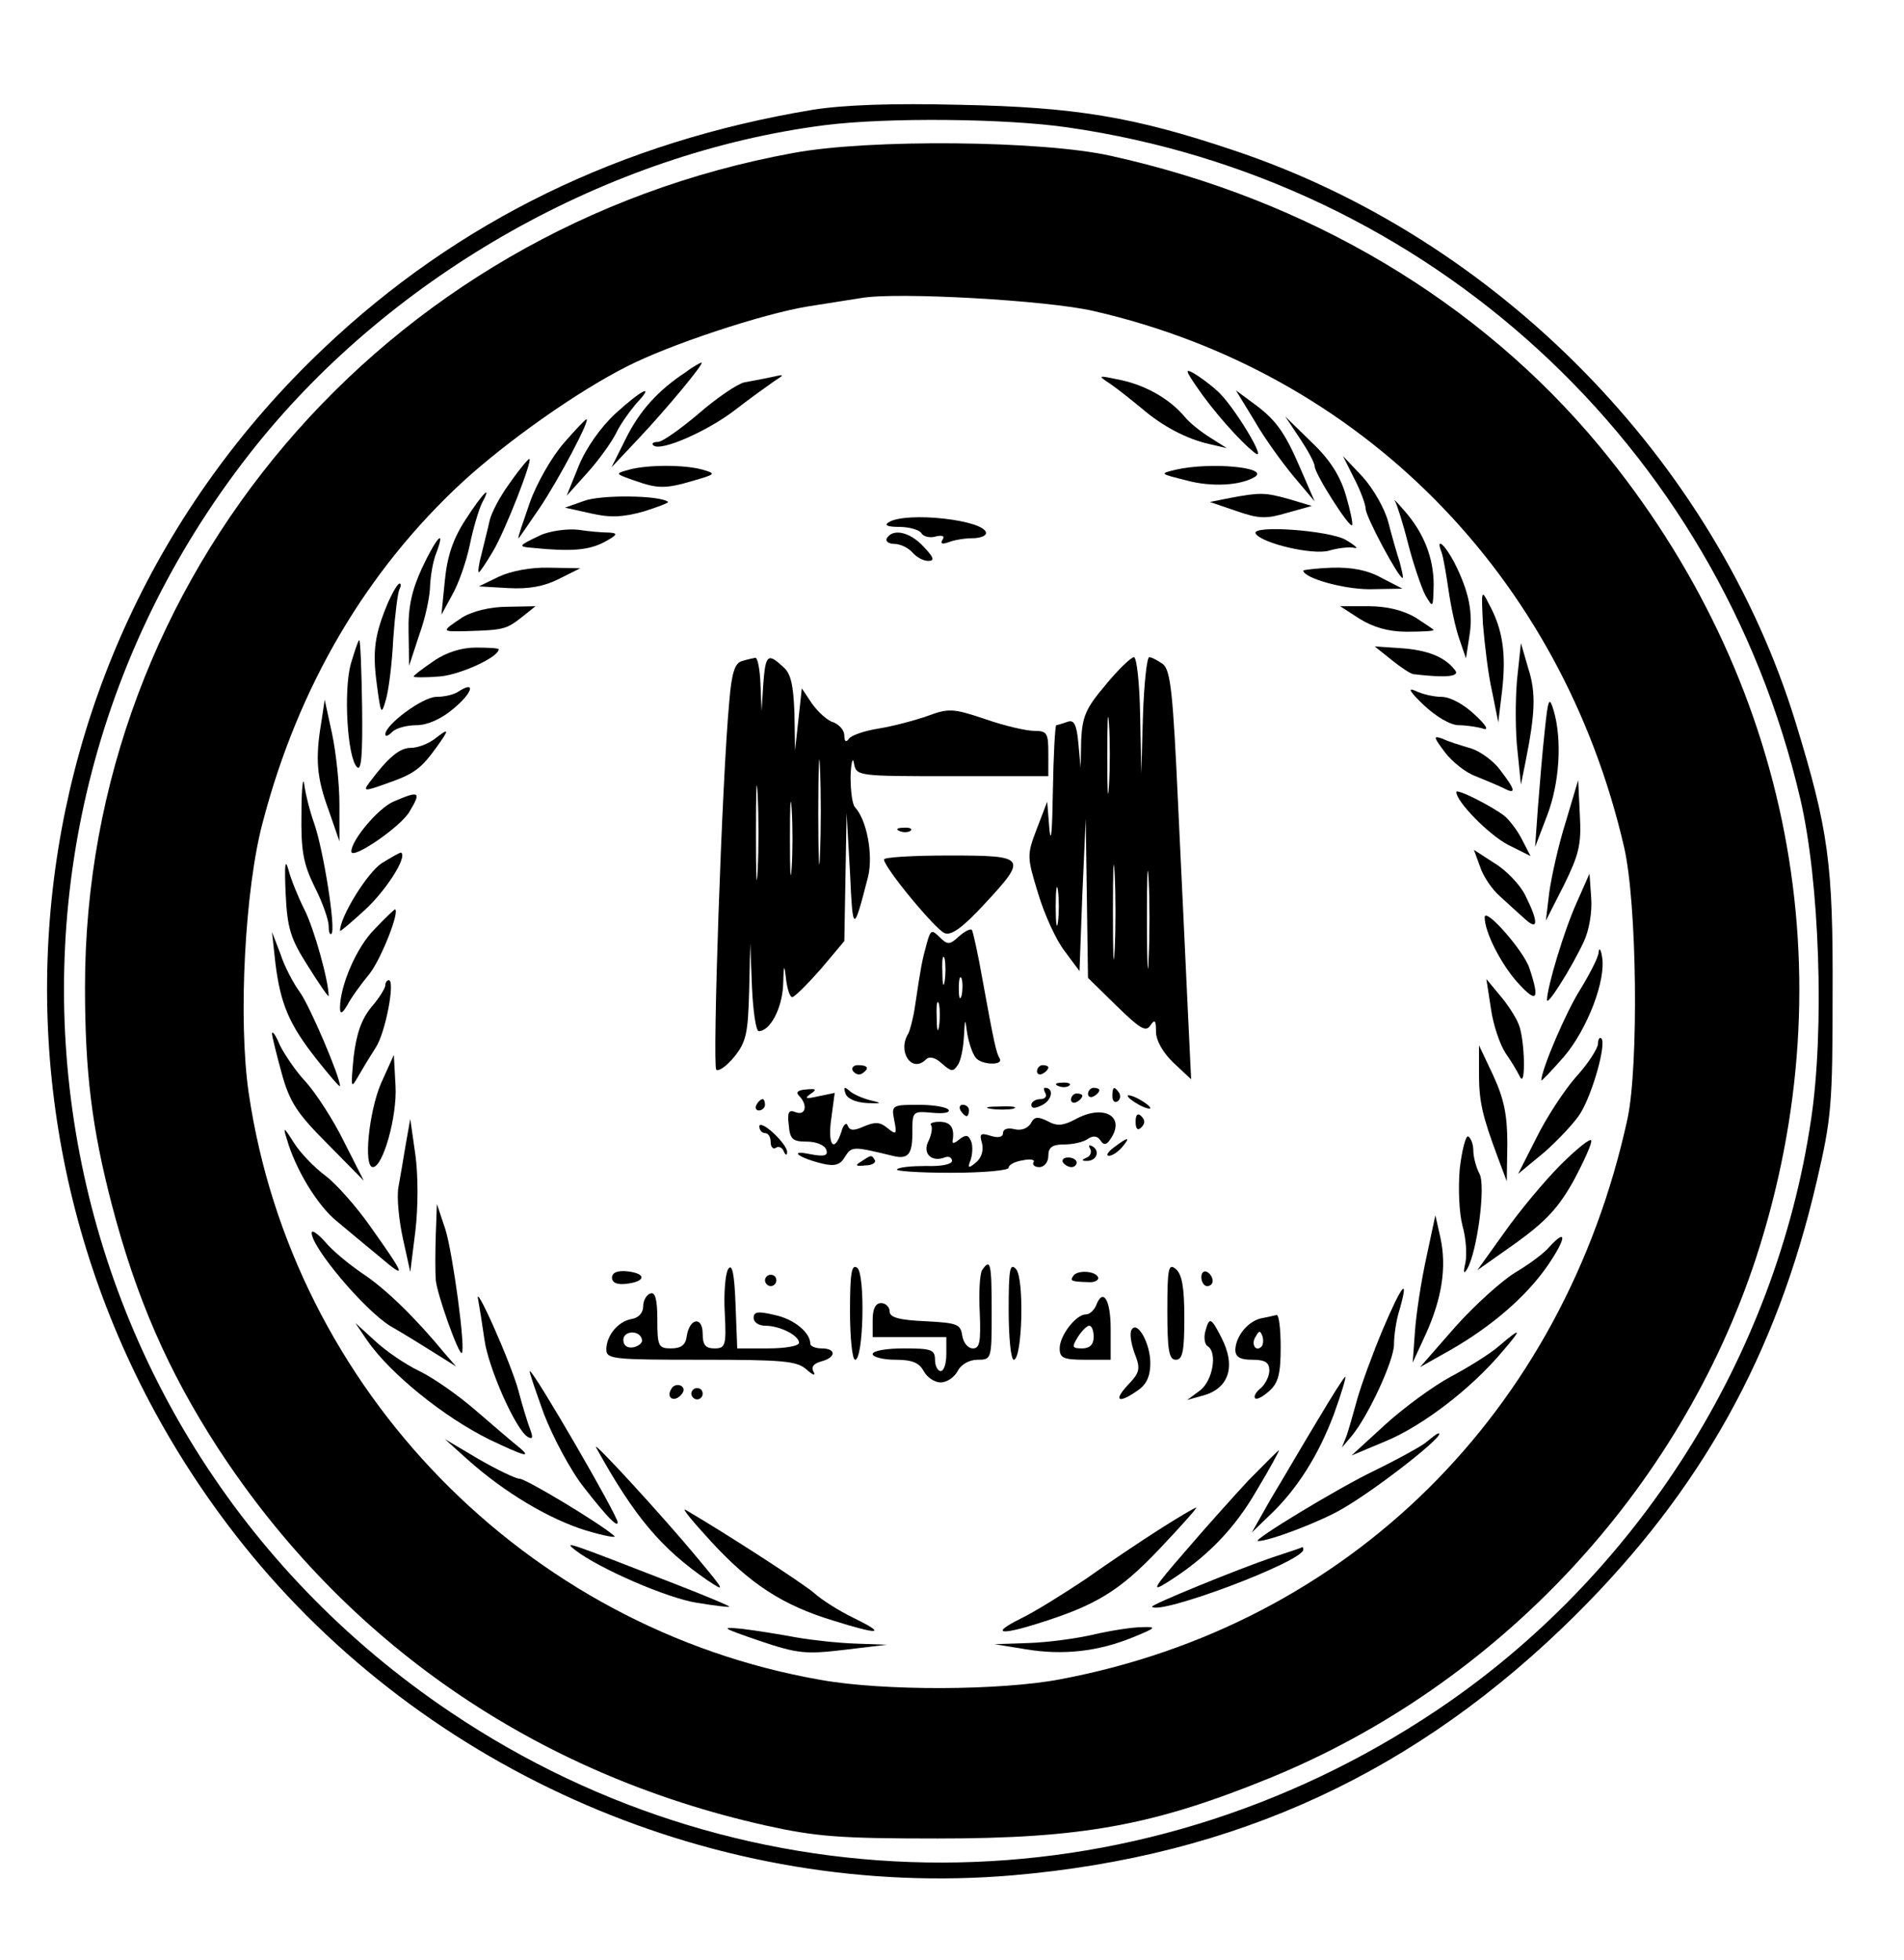 <?xml version="1.0" standalone="no"?>
<!DOCTYPE svg PUBLIC "-//W3C//DTD SVG 20010904//EN"
 "http://www.w3.org/TR/2001/REC-SVG-20010904/DTD/svg10.dtd">
<svg version="1.0" xmlns="http://www.w3.org/2000/svg"
 width="336pt" height="346pt" viewBox="0 0 336 346"
 preserveAspectRatio="xMidYMid meet">

<g transform="translate(0,346) scale(0.1,-0.1)"
fill="#000000" stroke="none">
<path d="M1433 3266 c-337 -56 -625 -196 -862 -421 -591 -560 -653 -1470 -143
-2110 324 -406 843 -629 1359 -585 395 34 714 182 994 460 221 220 354 459
425 765 26 111 28 136 28 330 1 229 -7 290 -65 479 -142 464 -527 856 -993
1011 -175 59 -280 76 -481 80 -120 3 -207 0 -262 -9z m452 -31 c636 -92 1146
-559 1292 -1185 34 -145 43 -407 19 -566 -62 -419 -307 -806 -661 -1043 -533
-357 -1213 -358 -1740 -3 -751 505 -907 1533 -342 2237 243 302 621 515 1002
564 110 14 321 12 430 -4z"/>
<path d="M1400 3190 c-725 -132 -1250 -750 -1250 -1472 0 -150 12 -248 47
-383 43 -165 99 -294 187 -430 224 -344 560 -576 967 -667 90 -20 132 -23 304
-23 254 0 380 23 584 106 405 165 725 508 860 919 163 500 62 1023 -276 1432
-212 256 -514 436 -863 513 -120 27 -427 30 -560 5z m530 -279 c471 -108 825
-466 936 -946 23 -99 26 -386 6 -480 -113 -518 -492 -893 -1001 -989 -105 -20
-312 -21 -423 -1 -521 91 -932 513 -1009 1035 -19 129 -7 362 25 480 63 240
183 443 353 600 80 73 202 159 289 203 76 39 240 93 319 106 39 6 81 13 95 15
62 11 329 -4 410 -23z"/>
<path d="M1210 2803 c-49 -32 -82 -69 -106 -118 l-25 -50 48 51 c50 53 117
134 111 134 -2 0 -15 -7 -28 -17z"/>
<path d="M2112 2777 c27 -40 76 -96 102 -116 26 -21 -39 87 -67 110 -12 11
-30 24 -40 30 -16 9 -15 5 5 -24z"/>
<path d="M1355 2793 c-11 -2 -30 -6 -42 -8 -12 -3 -48 -27 -80 -55 -32 -27
-64 -50 -72 -50 -8 0 -12 -3 -8 -6 12 -12 96 25 145 63 27 21 58 43 68 50 20
13 20 13 -11 6z"/>
<path d="M1960 2782 c13 -9 38 -29 55 -43 36 -31 79 -54 120 -63 l30 -7 -30
19 c-16 10 -36 26 -44 36 -26 31 -67 55 -112 65 -43 9 -43 9 -19 -7z"/>
<path d="M1086 2730 c-26 -24 -52 -61 -65 -93 l-21 -52 36 40 c20 22 43 54 51
70 8 17 25 40 36 53 34 36 10 25 -37 -18z"/>
<path d="M2214 2717 c17 -30 49 -74 69 -98 l37 -44 -26 60 c-28 65 -44 86 -86
116 l-27 20 33 -54z"/>
<path d="M995 2678 c-21 -24 -48 -71 -60 -105 -12 -35 -22 -63 -20 -63 1 0 17
24 37 53 35 52 90 157 83 157 -2 0 -20 -19 -40 -42z"/>
<path d="M2294 2686 c14 -21 26 -43 26 -49 0 -13 61 -109 66 -104 2 2 -3 26
-11 53 -10 34 -28 63 -61 94 l-46 45 26 -39z"/>
<path d="M900 2608 c-17 -23 -33 -53 -36 -67 -3 -14 -10 -41 -14 -58 -5 -18
-7 -33 -5 -33 2 0 13 17 25 37 22 37 71 163 64 163 -2 0 -18 -19 -34 -42z"/>
<path d="M2390 2615 c11 -21 20 -46 20 -53 0 -14 58 -122 65 -122 2 0 -1 12
-5 28 -5 15 -14 47 -20 70 -6 24 -27 60 -45 80 l-35 37 20 -40z"/>
<path d="M1110 2631 c-25 -7 -25 -7 9 -19 42 -15 56 -15 106 0 38 11 39 12 15
19 -32 9 -97 9 -130 0z"/>
<path d="M2075 2631 c-29 -7 -29 -7 19 -19 44 -12 95 -9 120 6 28 17 -78 27
-139 13z"/>
<path d="M821 2542 c-22 -34 -32 -65 -36 -107 l-6 -60 19 35 c11 19 25 59 31
88 6 30 16 62 21 73 20 37 2 19 -29 -29z"/>
<path d="M1031 2576 l-34 -12 45 -10 c34 -8 57 -7 93 3 26 8 46 16 44 17 -13
12 -119 13 -148 2z"/>
<path d="M2170 2581 l-35 -7 47 -16 c40 -14 53 -14 90 -3 l43 12 -40 12 c-43
12 -51 12 -105 2z"/>
<path d="M2462 2575 c3 -5 14 -39 23 -75 9 -35 23 -76 30 -90 14 -24 14 -24
15 18 0 48 -18 93 -53 132 -12 14 -19 21 -15 15z"/>
<path d="M1568 2538 c-8 -5 -2 -8 19 -8 17 0 35 -5 39 -11 3 -6 15 -9 25 -6
12 3 17 1 12 -6 -4 -7 0 -8 11 -4 10 4 29 7 42 7 13 0 24 4 24 9 0 23 -141 39
-172 19z"/>
<path d="M953 2515 c-38 -18 -40 -20 -13 -22 69 -7 99 -4 126 10 24 13 25 16
9 17 -11 0 -36 2 -55 5 -19 2 -50 -2 -67 -10z"/>
<path d="M2216 2518 c11 -17 100 -38 129 -30 17 5 37 7 45 5 8 -2 2 4 -15 14
-29 17 -169 27 -159 11z"/>
<path d="M1565 2510 c-3 -5 3 -10 13 -10 11 0 25 -7 32 -15 7 -8 19 -15 28
-15 12 0 10 6 -8 25 -24 26 -54 33 -65 15z"/>
<path d="M745 2458 c-18 -39 -25 -69 -24 -113 l1 -60 18 55 c11 30 19 69 19
87 1 17 5 43 11 57 17 46 0 27 -25 -26z"/>
<path d="M2544 2485 c3 -8 8 -38 12 -65 4 -28 12 -67 19 -87 l12 -35 6 39 c7
42 -1 80 -27 131 -17 32 -33 45 -22 17z"/>
<path d="M880 2442 l-35 -17 52 -3 c37 -2 63 3 89 16 l38 19 -55 1 c-32 1 -68
-6 -89 -16z"/>
<path d="M2300 2453 c0 -13 70 -33 117 -33 l58 1 -37 19 c-25 14 -53 19 -88
18 -27 -1 -50 -4 -50 -5z"/>
<path d="M685 2397 c-24 -57 -28 -86 -20 -145 7 -53 8 -55 16 -27 5 17 11 65
13 108 3 42 8 82 11 87 3 6 3 10 0 10 -3 0 -12 -15 -20 -33z"/>
<path d="M2617 2358 c3 -35 9 -88 16 -118 l11 -55 7 58 c7 63 1 106 -23 150
-14 28 -14 26 -11 -35z"/>
<path d="M817 2371 c-39 -26 -39 -26 6 -25 65 2 70 3 97 24 l25 20 -50 -1
c-30 0 -61 -8 -78 -18z"/>
<path d="M2399 2368 c24 -15 51 -23 83 -23 26 0 48 1 48 3 0 1 -15 11 -32 22
-22 13 -51 20 -83 20 l-50 0 34 -22z"/>
<path d="M619 2288 c-13 -48 -6 -165 11 -182 8 -8 10 24 9 107 -1 64 -3 117
-5 117 -2 0 -8 -19 -15 -42z"/>
<path d="M765 2293 c-19 -13 -35 -25 -35 -27 0 -2 21 -2 46 0 36 3 104 34 104
48 0 2 -18 3 -40 3 -25 0 -52 -8 -75 -24z"/>
<path d="M2456 2295 c16 -13 34 -25 39 -25 59 -7 83 -4 72 8 -18 23 -49 35
-96 38 l-45 3 30 -24z"/>
<path d="M2677 2259 c-3 -36 -3 -92 1 -125 l6 -59 8 40 c17 85 19 122 5 165
l-13 45 -7 -66z"/>
<path d="M1309 2293 c-12 -3 -18 -21 -22 -71 -13 -136 -30 -643 -23 -650 4 -4
19 7 32 23 21 26 24 42 26 115 l2 85 3 -77 c2 -43 7 -78 12 -78 20 0 41 40 43
81 1 37 2 39 5 12 2 -18 7 -33 11 -33 4 0 26 22 50 49 l42 50 2 113 2 113 6
-105 c5 -108 6 -108 32 -7 9 38 -2 99 -23 122 -5 5 -8 29 -8 55 1 25 4 35 6
23 4 -23 6 -23 174 -23 l169 0 0 40 c0 36 -2 40 -25 40 -14 0 -53 9 -87 21
-57 19 -64 19 -102 5 -23 -8 -61 -18 -86 -22 -25 -4 -48 -12 -52 -18 -5 -7 -8
-5 -8 6 0 9 -9 19 -19 23 -11 3 -27 18 -38 33 l-18 27 -6 -55 -6 -55 -1 66
c-2 50 -6 70 -20 82 -27 25 -31 22 -35 -30 l-3 -48 -2 48 c-1 26 -5 46 -9 46
-5 -1 -15 -3 -24 -6z m138 -340 c-1 -43 -3 -10 -3 72 0 83 2 118 3 78 2 -40 2
-107 0 -150z m-110 -30 c-2 -38 -3 -7 -3 67 0 74 1 105 3 68 2 -38 2 -98 0
-135z m60 5 c-2 -29 -3 -6 -3 52 0 58 1 81 3 53 2 -29 2 -77 0 -105z"/>
<path d="M1951 2251 c-35 -41 -41 -56 -43 -97 l-1 -49 -4 43 c-3 34 -8 42 -19
38 -9 -3 -18 -6 -20 -6 -2 0 -5 -53 -6 -117 -1 -65 -3 -95 -6 -68 l-4 50 -18
-47 c-18 -47 -18 -50 2 -115 11 -37 32 -83 47 -102 l26 -35 5 135 6 134 2
-140 2 -141 50 -49 c42 -41 52 -47 60 -35 8 12 10 9 10 -11 0 -15 12 -37 31
-55 l31 -29 -6 125 c-3 69 -11 231 -17 360 -9 196 -13 237 -27 248 -9 6 -19
12 -24 12 -4 0 -9 -46 -11 -102 l-3 -103 -2 103 c-1 56 -6 102 -11 102 -5 0
-28 -22 -50 -49z m6 -178 c-2 -32 -3 -8 -3 52 0 61 1 87 3 58 2 -29 2 -78 0
-110z m10 -290 c-2 -38 -3 -7 -3 67 0 74 1 105 3 68 2 -38 2 -98 0 -135z m60
-15 c-1 -40 -3 -10 -3 67 0 77 1 110 3 73 2 -37 2 -100 0 -140z m-160 65 c-2
-16 -4 -3 -4 27 0 30 2 43 4 28 2 -16 2 -40 0 -55z"/>
<path d="M810 2240 c-8 -6 -26 -10 -40 -10 -24 0 -90 -49 -90 -66 0 -5 5 -3
12 4 7 7 26 12 43 12 19 0 44 11 65 29 34 28 40 50 10 31z"/>
<path d="M2512 2216 c22 -21 48 -36 62 -36 13 0 33 -3 43 -6 11 -4 6 6 -15 25
-19 18 -43 31 -58 31 -14 0 -35 5 -47 11 -14 6 -8 -3 15 -25z"/>
<path d="M2726 2170 c-4 -36 -9 -96 -12 -135 l-5 -70 21 55 c22 57 27 133 12
185 -8 27 -10 23 -16 -35z"/>
<path d="M567 2185 c-11 -65 -8 -98 13 -155 l19 -55 0 65 c0 36 -6 92 -13 125
l-13 60 -6 -40z"/>
<path d="M766 2155 c-11 -8 -29 -15 -41 -15 -20 0 -40 -17 -73 -61 -12 -16 -9
-16 30 -2 49 17 61 26 89 65 23 32 22 34 -5 13z"/>
<path d="M2550 2132 c13 -17 37 -36 54 -42 17 -7 39 -16 49 -21 23 -12 22 -4
-5 31 -12 17 -36 34 -52 39 -17 5 -40 12 -50 17 -17 6 -17 4 4 -24z"/>
<path d="M532 2025 c-1 -66 3 -89 23 -130 14 -27 25 -59 25 -69 0 -11 2 -17 5
-14 8 8 -14 146 -30 193 -8 22 -16 54 -18 70 -2 17 -5 -6 -5 -50z"/>
<path d="M2763 2009 c-13 -41 -25 -96 -29 -124 l-6 -50 32 63 c26 53 31 71 28
123 l-3 62 -22 -74z"/>
<path d="M2570 2062 c0 -17 57 -75 91 -93 l40 -20 -15 29 c-8 16 -22 34 -30
41 -21 17 -86 50 -86 43z"/>
<path d="M694 2045 c-27 -12 -74 -68 -74 -88 0 -16 88 44 103 71 21 35 17 37
-29 17z"/>
<path d="M1588 1993 c7 -3 16 -2 19 1 4 3 -2 6 -13 5 -11 0 -14 -3 -6 -6z"/>
<path d="M673 1936 c-25 -17 -73 -94 -73 -119 0 -2 20 15 44 37 37 34 75 93
64 101 -2 1 -17 -8 -35 -19z"/>
<path d="M2612 1930 c5 -16 21 -40 35 -52 14 -13 34 -31 44 -40 24 -22 24 -5
1 41 -9 19 -34 45 -54 57 l-37 24 11 -30z"/>
<path d="M504 1884 c3 -62 8 -80 40 -130 20 -32 36 -55 36 -52 0 27 -26 120
-43 153 -11 22 -24 54 -28 70 -6 21 -7 8 -5 -41z"/>
<path d="M1560 1943 c0 -14 91 -124 107 -130 12 -5 33 11 70 51 77 83 75 86
-62 86 -63 0 -115 -3 -115 -7z"/>
<path d="M2782 1866 c-22 -49 -52 -149 -52 -171 0 -12 43 56 65 103 9 19 15
52 13 77 l-3 43 -23 -52z"/>
<path d="M661 1820 c-32 -32 -61 -100 -61 -139 0 -12 4 -10 13 5 6 12 24 37
39 55 21 27 54 111 45 114 -1 0 -17 -15 -36 -35z"/>
<path d="M2620 1841 c0 -26 28 -81 57 -114 35 -39 41 -33 22 24 -10 31 -79
109 -79 90z"/>
<path d="M1635 1793 c-8 -29 -10 -40 -20 -107 -3 -22 -9 -44 -12 -50 -20 -32
6 -71 31 -46 6 6 16 4 28 -7 17 -15 20 -15 28 -3 6 8 10 31 11 50 2 34 2 34 6
5 3 -16 9 -35 15 -42 10 -13 50 -14 42 -1 -6 10 -10 28 -30 138 -8 46 -17 86
-19 89 -3 2 -13 -3 -23 -12 -16 -15 -20 -15 -34 -1 -14 14 -16 13 -23 -13z
m32 -65 c-2 -13 -4 -5 -4 17 -1 22 1 32 4 23 2 -10 2 -28 0 -40z m30 -25 c-3
-10 -5 -4 -5 12 0 17 2 24 5 18 2 -7 2 -21 0 -30z m-40 -55 c-2 -13 -4 -5 -4
17 -1 22 1 32 4 23 2 -10 2 -28 0 -40z"/>
<path d="M486 1760 c9 -72 24 -108 73 -170 23 -29 41 -50 41 -47 0 17 -54 143
-71 166 -11 15 -27 45 -34 67 l-15 39 6 -55z"/>
<path d="M2821 1779 c0 -8 -15 -37 -32 -65 -25 -39 -69 -142 -69 -161 0 -2 18
17 40 42 41 48 75 136 67 177 -2 13 -5 16 -6 7z"/>
<path d="M680 1721 c0 -5 -11 -23 -25 -39 -17 -21 -26 -46 -31 -88 -5 -54 -5
-57 8 -34 8 14 22 37 31 51 17 25 35 119 23 119 -3 0 -6 -4 -6 -9z"/>
<path d="M2631 1680 c4 -29 16 -64 26 -79 10 -14 21 -33 25 -41 11 -24 9 66
-2 92 -5 13 -20 36 -33 51 l-24 29 8 -52z"/>
<path d="M480 1636 c0 -5 8 -37 17 -70 14 -51 27 -71 81 -125 l64 -65 -35 69
c-19 39 -50 86 -67 105 -18 19 -38 49 -46 65 -7 17 -13 26 -14 21z"/>
<path d="M2820 1618 c0 -8 -17 -35 -39 -59 -21 -24 -53 -73 -70 -108 l-32 -63
46 38 c25 22 54 53 64 69 22 36 46 123 37 132 -3 3 -6 -1 -6 -9z"/>
<path d="M2610 1565 c0 -50 6 -75 34 -150 l15 -40 1 67 c0 50 -6 79 -25 120
l-25 53 0 -50z"/>
<path d="M672 1547 c-21 -50 -31 -147 -14 -147 18 0 43 90 40 143 l-3 55 -23
-51z"/>
<path d="M1505 1570 c4 -6 11 -8 16 -5 14 9 11 15 -7 15 -8 0 -12 -5 -9 -10z"/>
<path d="M1830 1569 c0 -5 5 -7 10 -4 6 3 10 8 10 11 0 2 -4 4 -10 4 -5 0 -10
-5 -10 -11z"/>
<path d="M1868 1543 c7 -3 16 -2 19 1 4 3 -2 6 -13 5 -11 0 -14 -3 -6 -6z"/>
<path d="M1410 1526 c16 -16 12 -36 -6 -29 -12 5 -15 0 -12 -23 2 -25 7 -29
32 -29 16 0 31 -6 34 -14 4 -11 -3 -13 -29 -8 -39 8 -19 -7 23 -17 21 -5 31
-2 39 12 12 19 14 19 84 2 27 -7 35 2 35 39 0 40 0 40 35 37 19 -2 32 0 29 5
-3 5 -27 9 -53 9 -47 0 -48 -1 -43 -27 5 -25 4 -27 -12 -14 -13 11 -22 11 -41
3 -18 -8 -25 -8 -29 1 -2 7 -8 2 -11 -10 -13 -40 -25 -24 -18 23 l6 45 -29 -6
c-22 -5 -25 -4 -14 4 12 8 11 10 -8 8 -14 -1 -18 -5 -12 -11z"/>
<path d="M1492 1530 c3 -9 18 -16 39 -17 24 -1 26 0 9 4 -14 3 -31 10 -39 16
-11 10 -13 9 -9 -3z"/>
<path d="M1845 1530 c3 -5 -1 -10 -9 -10 -9 0 -16 -5 -16 -10 0 -7 7 -7 20 0
17 9 20 30 4 30 -3 0 -2 -4 1 -10z"/>
<path d="M1920 1529 c0 -5 5 -7 10 -4 6 3 10 8 10 11 0 2 -4 4 -10 4 -5 0 -10
-5 -10 -11z"/>
<path d="M1963 1525 c0 -8 4 -12 9 -9 5 3 6 10 3 15 -9 13 -12 11 -12 -6z"/>
<path d="M1890 1519 c0 -5 5 -7 10 -4 6 3 10 8 10 11 0 2 -4 4 -10 4 -5 0 -10
-5 -10 -11z"/>
<path d="M1990 1526 c0 -3 9 -10 20 -16 11 -6 20 -8 20 -6 0 3 -9 10 -20 16
-11 6 -20 8 -20 6z"/>
<path d="M1335 1510 c-3 -5 -1 -10 4 -10 6 0 11 5 11 10 0 6 -2 10 -4 10 -3 0
-8 -4 -11 -10z"/>
<path d="M1695 1500 c3 -5 8 -10 11 -10 2 0 4 5 4 10 0 6 -5 10 -11 10 -5 0
-7 -4 -4 -10z"/>
<path d="M1748 1503 c12 -2 30 -2 40 0 9 3 -1 5 -23 4 -22 0 -30 -2 -17 -4z"/>
<path d="M1897 1484 c-21 -11 -32 -12 -48 -3 -18 9 -24 8 -30 -4 -6 -9 -17
-13 -29 -10 -12 3 -20 0 -20 -7 0 -7 -8 -9 -21 -5 -19 6 -21 4 -16 -13 3 -13
-1 -26 -11 -34 -13 -11 -15 -10 -9 5 3 9 4 24 1 32 -5 12 -9 13 -21 4 -8 -7
-13 -8 -12 -3 4 23 -3 34 -23 34 -12 0 -18 -3 -15 -6 3 -4 1 -16 -4 -27 -12
-22 4 -39 28 -30 7 3 13 0 13 -6 0 -6 -19 -10 -45 -9 -25 0 -49 -2 -52 -6 -4
-3 39 -6 95 -6 56 0 102 4 102 9 0 5 11 11 25 13 13 3 22 1 19 -3 -3 -5 2 -9
10 -9 9 0 16 9 16 20 0 15 7 20 28 20 15 0 34 4 42 10 9 6 17 5 22 -3 6 -9 11
-8 18 3 27 40 -13 62 -63 34z"/>
<path d="M2004 1480 c0 -13 4 -16 10 -10 7 7 7 13 0 20 -6 6 -10 3 -10 -10z"/>
<path d="M716 1440 c-4 -25 -10 -59 -13 -76 -3 -18 1 -58 8 -90 l13 -59 9 72
c5 42 5 99 0 135 l-9 63 -8 -45z"/>
<path d="M1340 1472 c0 -7 5 -12 10 -12 6 0 10 -7 10 -16 0 -8 4 -13 9 -10 5
4 12 0 14 -6 3 -7 6 -8 6 -2 1 6 -10 21 -24 34 -14 13 -25 18 -25 12z"/>
<path d="M506 1450 c15 -53 54 -118 89 -146 19 -16 54 -45 77 -64 46 -39 44
-33 -19 56 -24 34 -59 74 -79 89 -20 15 -45 41 -56 59 -17 27 -19 28 -12 6z"/>
<path d="M2576 1397 c-3 -35 -1 -79 5 -101 6 -21 8 -50 5 -65 -4 -17 -3 -21 3
-11 18 31 33 147 22 168 -6 11 -11 30 -11 41 0 11 -4 22 -9 25 -4 3 -11 -23
-15 -57z"/>
<path d="M2754 1404 c-28 -28 -73 -82 -99 -119 l-48 -67 68 48 c54 39 76 63
103 112 18 34 32 65 30 69 -1 5 -26 -15 -54 -43z"/>
<path d="M1966 1435 c-11 -8 -15 -15 -9 -15 6 0 16 7 23 15 16 19 11 19 -14 0z"/>
<path d="M1924 1432 c3 -5 0 -13 -6 -15 -9 -4 -10 -6 -1 -6 17 -1 25 16 12 25
-7 4 -9 3 -5 -4z"/>
<path d="M1520 1410 c-12 -7 -10 -9 7 -7 12 0 19 5 17 9 -6 10 -6 10 -24 -2z"/>
<path d="M1876 1408 c3 -4 9 -8 15 -8 5 0 9 4 9 8 0 5 -7 9 -15 9 -8 0 -12 -4
-9 -9z"/>
<path d="M769 1280 c-1 -30 -1 -66 0 -79 2 -25 41 -134 46 -129 7 7 -16 176
-29 218 l-15 45 -2 -55z"/>
<path d="M2517 1240 c-9 -41 -18 -100 -20 -130 l-4 -55 23 50 c29 64 37 119
26 170 l-9 40 -16 -75z"/>
<path d="M550 1284 c0 -26 93 -136 138 -164 26 -15 63 -38 82 -50 l35 -22 -20
23 c-51 62 -104 114 -145 141 -25 17 -55 42 -67 57 -13 14 -23 21 -23 15z"/>
<path d="M2734 1259 c-10 -12 -38 -32 -60 -45 -23 -14 -70 -56 -105 -95 l-63
-72 55 31 c71 41 132 93 170 148 33 48 35 68 3 33z"/>
<path d="M1285 1220 c-5 -8 -8 -43 -6 -77 3 -58 1 -63 -18 -63 -16 0 -21 6
-21 26 0 31 -23 28 -28 -4 -2 -16 -10 -22 -28 -22 -22 0 -24 4 -24 51 0 36 -4
49 -12 46 -7 -2 -13 -12 -13 -23 0 -11 -8 -20 -20 -22 -24 -4 -45 -29 -45 -54
0 -17 13 -18 167 -18 144 0 169 -2 186 -17 11 -10 17 -12 13 -5 -5 9 -1 15 13
19 27 7 27 23 1 23 -11 0 -20 4 -20 8 0 20 -29 44 -63 51 -29 7 -37 6 -37 -5
0 -8 9 -14 21 -14 25 0 59 -17 59 -30 0 -6 -25 -10 -55 -10 l-54 0 -3 78 c-2
54 -6 73 -13 62z m-152 -125 c1 -5 -6 -11 -15 -13 -11 -2 -18 3 -18 13 0 17
30 18 33 0z"/>
<path d="M1500 1146 c0 -47 4 -86 9 -86 15 0 18 150 4 162 -10 8 -13 -8 -13
-76z"/>
<path d="M1733 1218 c-4 -7 -6 -41 -4 -75 2 -51 0 -63 -12 -63 -9 0 -17 10
-19 23 -3 20 -9 22 -65 25 -47 2 -63 7 -63 17 0 8 -7 15 -15 15 -10 0 -15 -10
-15 -30 l0 -30 65 0 65 0 0 -30 c0 -16 -4 -30 -10 -30 -5 0 -10 9 -10 20 0 18
-7 20 -55 20 -30 0 -55 -4 -55 -10 0 -5 18 -10 40 -10 29 0 42 -5 50 -20 6
-11 19 -20 30 -20 11 0 24 9 30 20 6 12 21 20 35 20 25 0 25 1 25 85 0 86 -2
95 -17 73z"/>
<path d="M1780 1147 c0 -48 4 -87 9 -87 15 0 19 143 4 160 -11 12 -13 -1 -13
-73z"/>
<path d="M2060 1146 c0 -70 3 -86 15 -86 12 0 15 15 15 74 0 53 -4 77 -15 86
-13 11 -15 2 -15 -74z"/>
<path d="M1080 1205 c0 -9 9 -13 25 -11 35 4 36 18 3 22 -18 2 -28 -2 -28 -11z"/>
<path d="M1894 1208 c-6 -9 -4 -10 26 -11 11 -1 19 3 18 8 -4 12 -37 14 -44 3z"/>
<path d="M2120 1206 c0 -9 5 -16 10 -16 6 0 10 4 10 9 0 6 -4 13 -10 16 -5 3
-10 -1 -10 -9z"/>
<path d="M1350 1200 c0 -5 5 -10 10 -10 6 0 10 5 10 10 0 6 -4 10 -10 10 -5 0
-10 -4 -10 -10z"/>
<path d="M2440 1113 c-18 -43 -38 -98 -45 -123 -7 -25 -15 -54 -19 -65 l-8
-20 17 20 c30 36 75 134 75 162 0 16 4 44 10 62 17 60 4 44 -30 -36z"/>
<path d="M844 1165 c2 -11 7 -42 11 -70 7 -50 55 -158 76 -171 9 -5 10 -2 5
12 -4 10 -14 42 -21 69 -13 49 -80 199 -71 160z"/>
<path d="M1934 1155 c-4 -8 -11 -15 -18 -15 -17 0 -46 -37 -46 -60 0 -17 7
-20 45 -20 l45 0 0 55 c0 52 -14 73 -26 40z m-4 -55 c0 -13 -7 -20 -20 -20
-18 0 -19 2 -8 20 7 11 16 20 20 20 5 0 8 -9 8 -20z"/>
<path d="M2225 1133 c-24 -6 -44 -32 -45 -55 0 -13 8 -18 30 -18 23 0 30 -5
30 -19 0 -10 -7 -24 -15 -31 -9 -7 -13 -15 -10 -18 3 -3 14 3 25 13 16 14 20
31 20 77 0 32 -3 57 -7 57 -5 -1 -17 -4 -28 -6z m1 -50 c-10 -10 -19 5 -10 18
6 11 8 11 12 0 2 -7 1 -15 -2 -18z"/>
<path d="M2127 1110 c-3 -11 -1 -23 4 -26 18 -11 9 -61 -13 -78 l-23 -17 25 7
c49 12 62 52 35 104 -18 35 -21 36 -28 10z"/>
<path d="M648 1094 c41 -59 135 -135 216 -175 59 -28 74 -33 55 -16 -15 12
-51 43 -80 68 -30 26 -74 57 -99 69 -25 12 -60 36 -79 54 l-34 31 21 -31z"/>
<path d="M1997 1113 c-4 -6 -1 -24 5 -41 11 -28 10 -34 -12 -57 -26 -28 -16
-33 18 -9 15 10 22 25 22 48 0 35 -23 76 -33 59z"/>
<path d="M2645 1084 c-16 -14 -55 -38 -85 -54 -30 -16 -82 -54 -115 -84 l-60
-55 62 26 c64 27 148 91 203 156 37 43 36 46 -5 11z"/>
<path d="M960 964 c16 -41 47 -100 71 -130 39 -50 59 -71 59 -61 0 12 -148
267 -155 267 -2 0 10 -34 25 -76z"/>
<path d="M2325 953 c-26 -43 -62 -105 -82 -138 l-34 -60 31 30 c49 46 87 107
114 179 13 36 22 66 20 66 -2 0 -24 -35 -49 -77z"/>
<path d="M1185 1009 c-10 -15 3 -25 16 -12 7 7 7 13 1 17 -6 3 -14 1 -17 -5z"/>
<path d="M1220 1000 c0 -5 5 -10 10 -10 6 0 10 5 10 10 0 6 -4 10 -10 10 -5 0
-10 -4 -10 -10z"/>
<path d="M2515 913 c-11 -8 -51 -30 -90 -49 -61 -29 -218 -124 -205 -124 21 0
112 35 149 57 64 37 188 135 169 133 -2 0 -12 -8 -23 -17z"/>
<path d="M825 884 c66 -59 144 -105 208 -125 33 -10 56 -14 51 -10 -23 21
-156 101 -167 101 -7 0 -40 16 -73 35 l-59 35 40 -36z"/>
<path d="M1052 905 c68 -123 115 -178 196 -234 33 -22 32 -20 -18 40 -57 69
-187 211 -178 194z"/>
<path d="M2204 848 c-27 -29 -79 -87 -114 -128 -54 -62 -59 -71 -32 -54 71 44
121 96 160 164 23 38 40 70 39 70 -2 0 -25 -24 -53 -52z"/>
<path d="M1255 739 c69 -75 126 -112 214 -139 83 -26 97 -25 38 4 -27 13 -58
33 -70 44 -18 16 -152 103 -227 147 -8 4 12 -20 45 -56z"/>
<path d="M2045 760 c-33 -21 -91 -60 -129 -87 -39 -26 -90 -58 -115 -70 -52
-26 -38 -30 29 -9 103 32 145 57 216 132 39 41 68 74 65 73 -3 0 -33 -18 -66
-39z"/>
<path d="M1015 724 c43 -33 163 -85 215 -93 30 -5 56 -8 57 -7 2 1 -41 19 -95
40 -193 75 -198 77 -177 60z"/>
<path d="M2245 711 c-59 -20 -216 -84 -212 -87 14 -15 267 80 267 101 0 3 -1
5 -2 4 -2 -1 -25 -9 -53 -18z"/>
<path d="M1340 564 c68 -23 82 -24 150 -16 l75 9 -55 2 c-30 1 -77 6 -105 11
-27 5 -70 12 -95 15 -40 4 -37 2 30 -21z"/>
<path d="M1930 575 c-30 -7 -82 -14 -115 -15 l-60 -2 55 -9 c66 -11 128 -4
189 21 42 17 43 19 16 18 -16 0 -55 -6 -85 -13z"/>
</g>
</svg>
